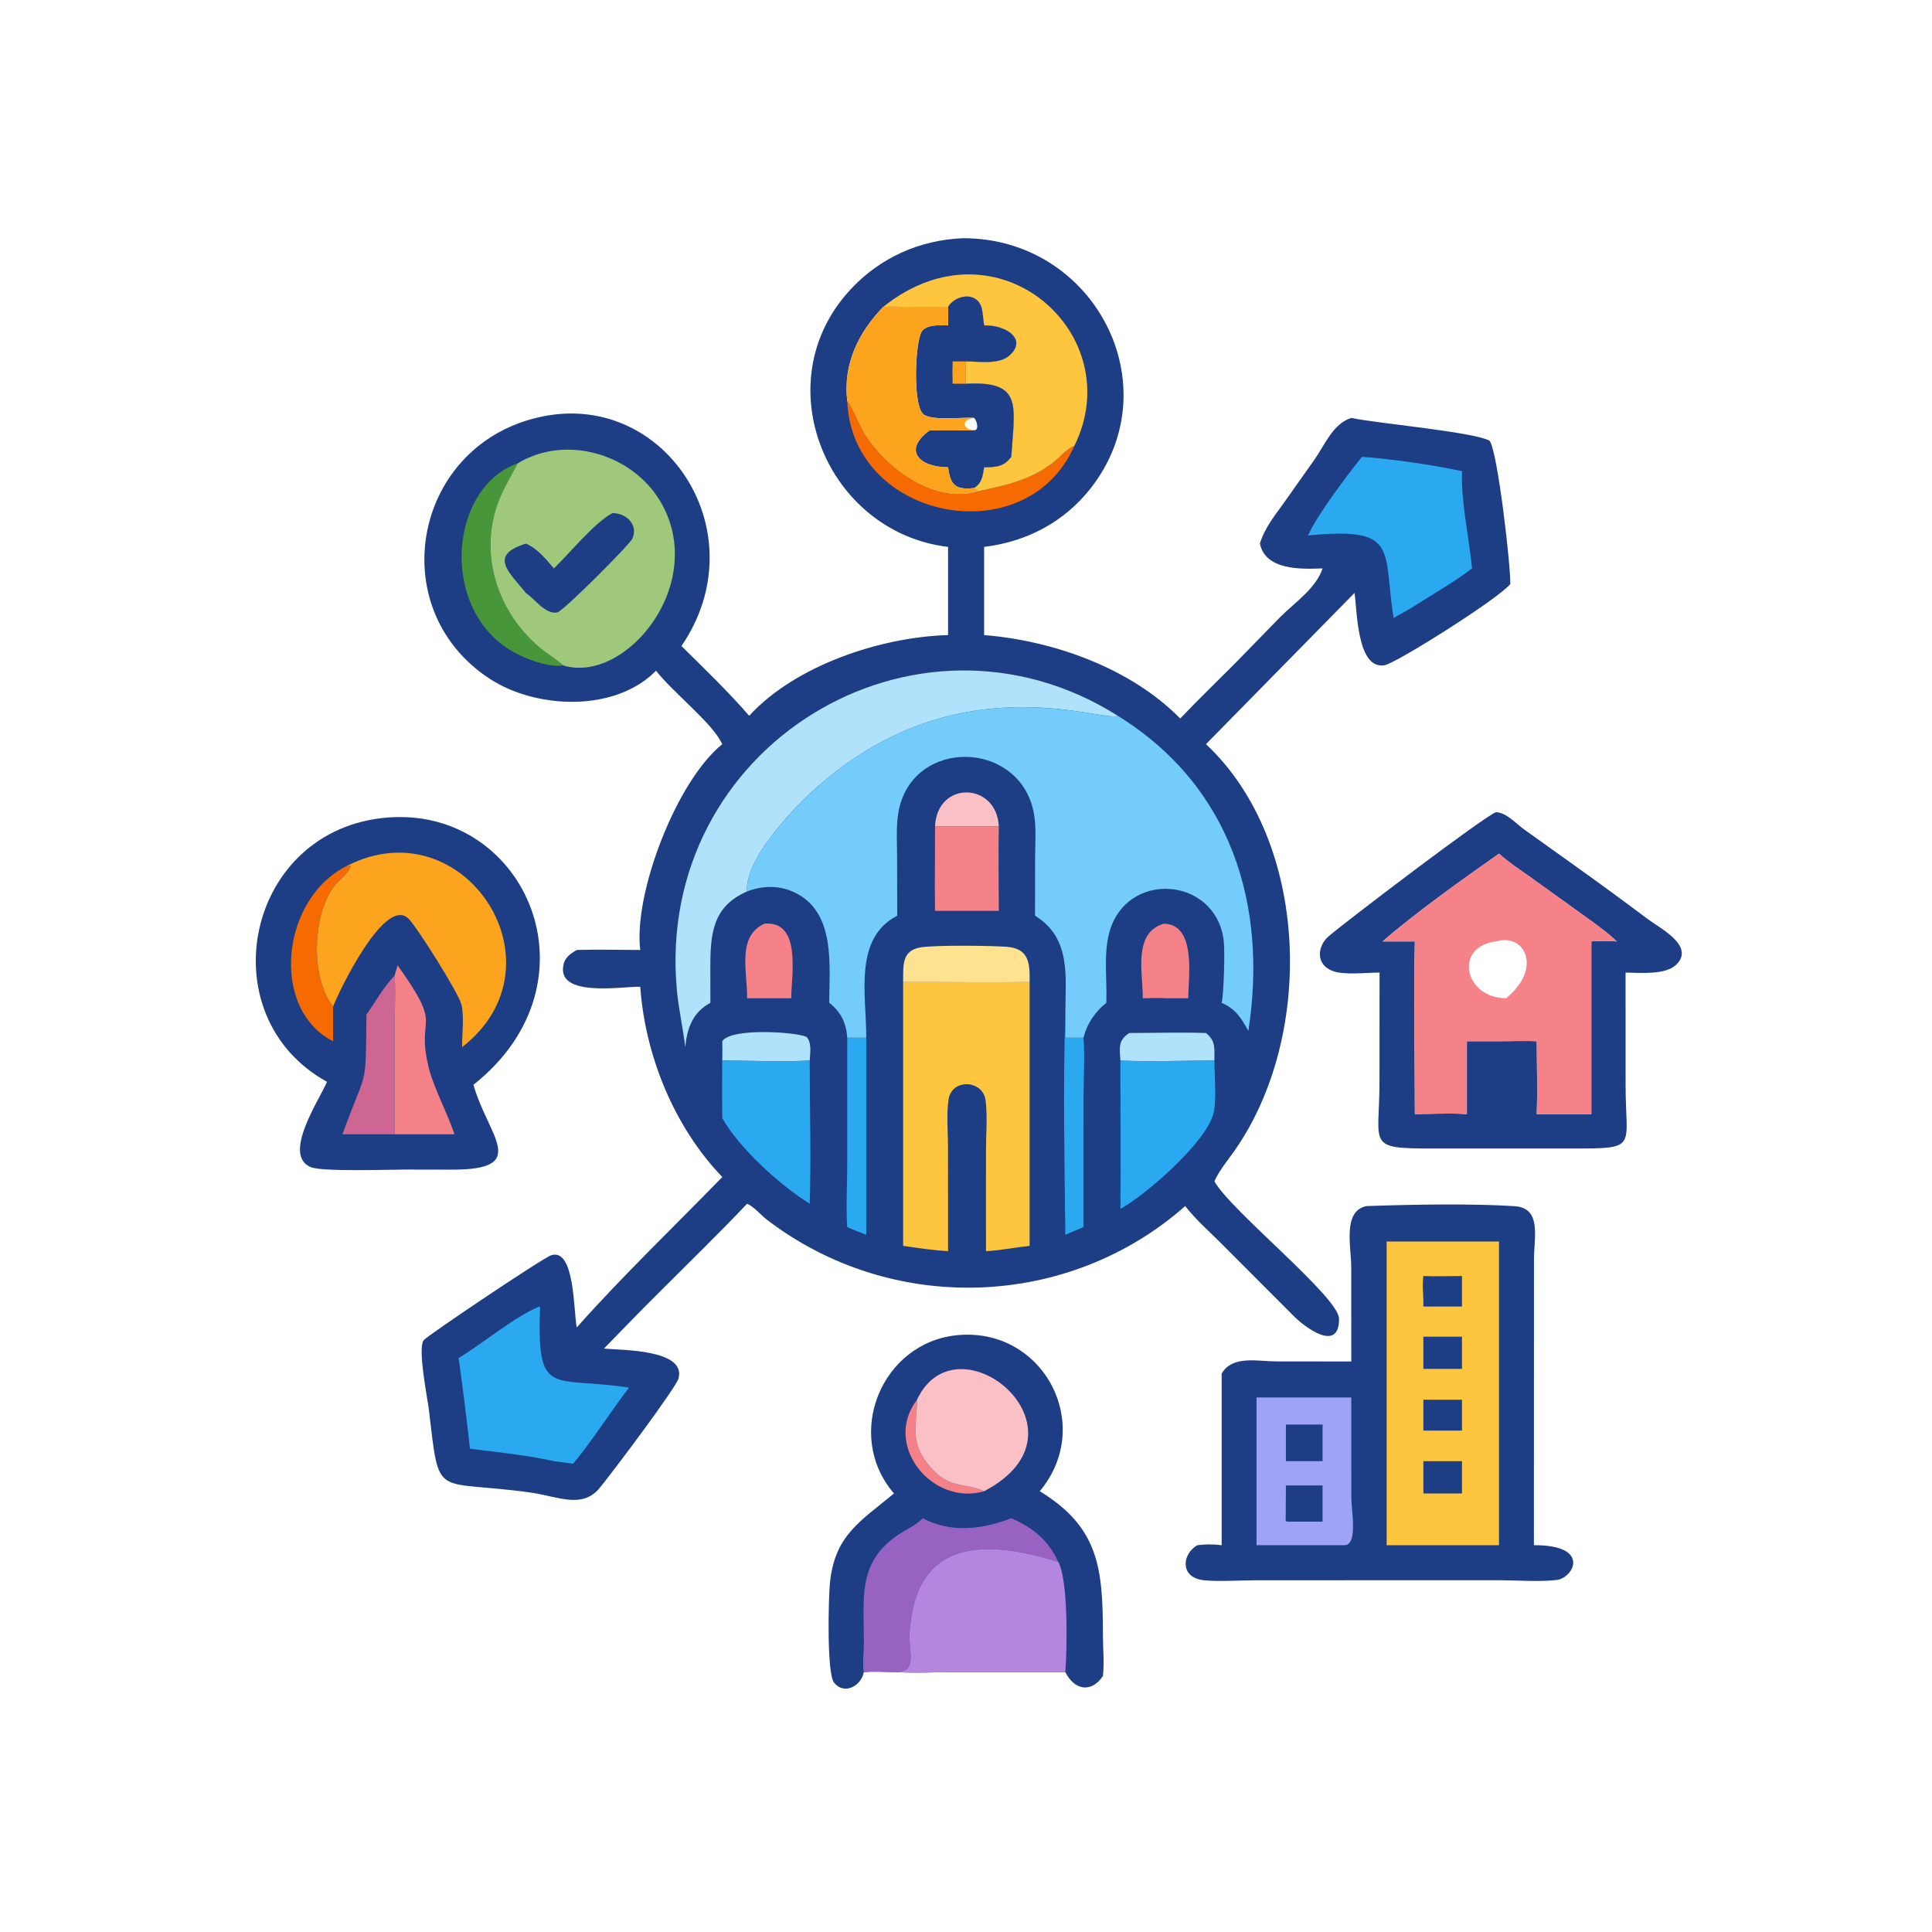 <?xml version="1.0" encoding="utf-8" ?>
<svg xmlns="http://www.w3.org/2000/svg" xmlns:xlink="http://www.w3.org/1999/xlink" width="512" height="512">
	<path fill="#1D3E84" d="M236.913 395.784C223.537 380.25 233.632 355.741 253.714 353.832C276.565 351.661 290.22 377.693 275.542 395.191C291.282 404.762 292.258 415.739 292.286 433.162C292.292 436.799 292.665 440.551 292.295 444.162C289.083 448.898 284.615 447.744 282.325 443.127L252.416 443.133C247.593 443.133 242.573 443.44 237.772 443.127C234.884 443.118 231.787 442.881 228.922 443.127C228.285 446.748 223.728 449.328 221.029 445.901C219.059 443.401 219.556 423.632 219.922 419.734C221.131 406.862 227.941 403.237 236.913 395.784Z"/>
	<path fill="#F68289" d="M243.012 370.954C243.036 378.122 240.629 382.777 247.469 389.76C252.197 394.587 255.9 392.894 260.803 395.191C247.128 399.204 233.809 383.023 243.012 370.954Z"/>
	<path fill="#9762C2" d="M267.997 402.356C273.652 404.747 277.922 408.268 280.464 413.923C261.08 407.889 242.664 407.66 241.062 432.558C240.723 437.838 243.161 442.839 237.772 443.127C234.884 443.118 231.787 442.881 228.922 443.127C228.508 440.881 228.917 438.043 228.938 435.736C229.048 423.656 226.83 413.718 238.888 406.191C240.811 404.99 242.966 404.003 244.562 402.356C252.1 406.344 260.29 405.286 267.997 402.356Z"/>
	<path fill="#FBC0C5" d="M243.012 370.954C253.715 348.05 291.263 379.224 260.803 395.191C255.9 392.894 252.197 394.587 247.469 389.76C240.629 382.777 243.036 378.122 243.012 370.954Z"/>
	<path fill="#B486E0" d="M237.772 443.127C243.161 442.839 240.723 437.838 241.062 432.558C242.664 407.66 261.08 407.889 280.464 413.923C283.117 418.793 282.814 436.87 282.325 443.127L252.416 443.133C247.593 443.133 242.573 443.44 237.772 443.127Z"/>
	<path fill="#1D3E84" d="M102.914 216.638C139.415 213.905 159.782 260.325 125.469 287.478C129.342 301.176 140.702 309.995 119.743 309.97L107.372 309.946C102.85 309.954 85.365 310.552 82.369 309.309C74.599 306.087 84.846 291.163 86.647 286.689C54.947 269.175 65.107 219.467 102.914 216.638Z"/>
	<path fill="#F66B01" d="M88.269 275.929C71.48 267.465 74.338 237.989 92.19 229.341L92.992 229.494C92.345 231.62 89.464 233.463 88.194 235.322C82.833 243.165 82.296 259.007 88.269 266.766L88.269 275.929Z"/>
	<path fill="#CE6693" d="M104.568 258.549C104.909 262.937 104.574 267.516 104.57 271.928L104.568 300.586L90.76 300.586C97.394 282.184 96.869 289.506 97.112 268.875C99.56 265.437 101.627 261.586 104.568 258.549Z"/>
	<path fill="#F68289" d="M104.568 258.549L105.382 255.84C118 273.507 110.003 268.215 113.628 282.98C114.953 288.373 118.585 294.972 120.431 300.586L104.568 300.586L104.57 271.928C104.574 267.516 104.909 262.937 104.568 258.549Z"/>
	<path fill="#FDA41E" d="M92.19 229.341C123.029 213.817 150.488 255.663 122.474 277.502C122.407 273.992 123.096 269.484 122.257 266.135C121.516 263.174 110.556 245.707 108.263 243.457C101.899 237.212 89.471 263.473 88.269 266.766C82.296 259.007 82.833 243.165 88.194 235.322C89.464 233.463 92.345 231.62 92.992 229.494L92.19 229.341Z"/>
	<path fill="#1D3E84" d="M396.444 215.24C399.14 215.287 401.853 218.326 403.913 219.812L415.887 228.371C422.899 233.362 429.846 238.44 436.729 243.608C439.803 245.916 449.276 250.681 444.269 255.602C441.324 258.495 434.617 257.752 430.791 257.746L430.802 287.625C430.807 304.27 434.309 304.364 416.731 304.366L399.136 304.354L379.545 304.366C361.959 304.367 365.577 303.624 365.578 286.72L365.592 257.746C362.121 257.721 356.183 258.515 353.039 257.274C348.651 255.543 349.056 250.726 352.13 248.102C356.889 244.04 393.165 216.451 396.444 215.24ZM397.25 226.23C387.55 233.047 375.207 241.839 366.388 249.489L374.951 249.489C374.637 264.712 374.954 280.01 374.951 295.242C379.505 295.217 384.199 294.958 388.735 295.242L388.735 275.929L398.082 275.929C401.133 275.905 404.209 275.806 407.258 275.929C407.272 282.349 407.47 288.828 407.258 295.242L421.723 295.242L421.723 249.489C424.017 249.311 426.172 249.319 428.464 249.489C425.747 246.879 422.6 244.738 419.568 242.514L405.313 232.273C402.599 230.353 399.717 228.463 397.25 226.23Z"/>
	<path fill="#F68289" d="M397.25 226.23C399.717 228.463 402.599 230.353 405.313 232.273L419.568 242.514C422.6 244.738 425.747 246.879 428.464 249.489C426.172 249.319 424.017 249.311 421.723 249.489L421.723 295.242L407.258 295.242C407.47 288.828 407.272 282.349 407.258 275.929C404.209 275.806 401.133 275.905 398.082 275.929L388.735 275.929L388.735 295.242C384.199 294.958 379.505 295.217 374.951 295.242C374.954 280.01 374.637 264.712 374.951 249.489L366.388 249.489C375.207 241.839 387.55 233.047 397.25 226.23ZM396.444 249.489C385.168 250.85 388.04 264.507 399.136 264.547C408.971 256.511 403.953 247.141 396.444 249.489Z"/>
	<path fill="#1D3E84" d="M362.099 319.625C373.492 319.214 390.107 318.904 401.39 319.649C408.631 320.127 406.532 327.911 406.52 333.75L406.501 409.495C421.7 409.396 417.046 418.207 412.518 418.713C407.766 419.243 402.478 418.796 397.671 418.781L368.438 418.777L332.398 418.792C328.852 418.794 320.906 419.284 317.965 418.6C312.737 417.386 313.398 411.773 317.294 409.495C319.549 409.208 321.496 409.214 323.752 409.495L323.752 364.019C326.563 359.104 333.314 360.778 338.118 360.782L358.104 360.805L358.094 335.89C358.081 330.371 355.746 320.953 362.099 319.625Z"/>
	<path fill="#9EA3F8" d="M335.877 370.353L358.104 370.353L358.107 396.672C358.11 400.355 359.919 409.425 356.312 409.495L332.993 409.495L332.993 370.353L335.877 370.353Z"/>
	<path fill="#1D3E84" d="M340.777 377.521L350.498 377.521L350.498 387.225L340.777 387.225L340.777 377.521Z"/>
	<path fill="#1D3E84" d="M347.807 393.659L350.498 393.659L350.498 403.255L342.245 403.255C341.692 403.272 341.238 403.331 340.72 403.107L340.777 393.659L347.807 393.659Z"/>
	<path fill="#FEC53E" d="M367.476 329.011L397.25 329.011L397.25 409.495L367.476 409.495L367.476 329.011Z"/>
	<path fill="#1D3E84" d="M377.208 370.954L387.438 370.954L387.438 379.125L377.208 379.125L377.208 370.954Z"/>
	<path fill="#1D3E84" d="M377.208 338.162C380.599 338.293 384.041 338.166 387.438 338.162L387.438 346.249L377.208 346.249C377.295 343.602 376.846 340.763 377.208 338.162Z"/>
	<path fill="#1D3E84" d="M377.208 354.234L387.438 354.234L387.438 362.769L377.208 362.769L377.208 354.234Z"/>
	<path fill="#1D3E84" d="M377.208 387.225L387.438 387.225L387.438 395.784L377.208 395.784L377.208 387.225Z"/>
	<path fill="#1D3E84" d="M255.175 63.127C290.042 63.058 310.393 102.213 289.008 129.44C281.975 138.393 272.039 143.572 260.803 144.935L260.803 168.304C279.064 169.755 299.627 177.017 312.769 190.413C317.524 185.417 322.502 180.62 327.366 175.731L339.196 163.602C343.09 159.684 348.714 155.994 350.498 150.636C344.47 150.868 335.373 151.073 333.885 144.059C335.149 139.861 337.859 136.608 340.372 133.076L348.34 121.816C351.112 117.875 353.227 112.294 358.104 110.76C365.424 112.265 390.275 114.43 394.754 116.78C396.917 119.702 400.348 149.884 400.248 154.783C396.872 158.862 369.983 175.75 366.964 176.285C359.532 177.601 359.671 161.551 358.956 157.142L319.597 197.206C347.258 223.162 348.418 274.805 327.078 305.067C325.237 307.678 323.155 310.12 321.83 313.054C326.175 320.898 354.815 343.698 354.86 349.481C354.931 358.635 345.755 351.736 342.748 348.666L323.08 328.964C320.011 325.944 316.741 323.029 314.089 319.625C283.03 347.018 236.376 348.556 203.288 323.275C201.516 321.922 200.03 319.959 197.995 318.995C190.747 326.662 182.454 334.705 174.962 342.214C169.927 347.203 165.001 352.306 160.06 357.388C164.496 357.83 181.918 357.53 179.807 365.321C179.144 367.769 162.671 389.723 158.929 394.309C154.321 399.956 147.739 396.567 140.944 395.595C114.734 391.842 116.572 398.054 113.649 373.54C113.289 370.518 110.655 357.609 112.249 355.195C112.917 354.183 143.97 333.27 146.128 332.632C152.295 330.81 151.967 347.026 152.839 351.791C165.139 337.973 178.525 325.177 191.415 311.924C178.658 298.631 170.975 279.785 169.674 261.495C165.067 261.369 146.963 264.564 149.408 255.34C149.88 253.56 151.367 252.655 152.839 251.75C158.425 251.567 164.081 251.749 169.674 251.75C167.833 236.967 179.192 207.034 191.415 197.206L190.865 196.214C188.114 191.176 178.128 183.223 173.854 177.753C162.942 188.851 142.067 187.874 129.855 179.932C100.945 161.13 109.69 116.989 144.15 110.293C176.829 103.943 200.907 141.537 180.59 171.201C186.639 177.179 192.963 183.267 198.543 189.684C210.914 176.207 233.632 168.787 251.247 168.304L251.247 144.935C219.191 141.119 202.499 101.46 225.338 76.772C233.189 68.285 243.69 63.603 255.175 63.127ZM251.247 81.31C245.573 81.766 239.78 81.126 234.078 81.31C227.403 88.216 223.42 96.53 224.523 106.213C226.568 109.056 227.55 112.491 229.451 115.419C235.256 124.363 247.973 133.736 259.356 130.167C258.926 129.947 258.528 129.616 258.133 129.335C260.262 127.971 260.409 126.186 260.803 123.845C263.87 123.772 266.004 123.789 267.997 121.057C268.932 107.224 271.04 100.925 255.975 101.691L255.975 95.773C259.343 95.776 264.604 96.646 267.346 94.346C272.468 90.049 266.726 86.084 260.803 86.236C260.589 84.902 260.501 83.545 260.281 82.211C259.457 77.232 253.496 77.804 251.247 81.31Z"/>
	<path fill="#FBC0C5" d="M247.792 219.014C248.336 206.734 264.175 207.267 264.693 219.014L247.792 219.014Z"/>
	<path fill="#B0E3FB" d="M191.415 275.929C193.632 272.374 210.618 273.425 213.704 274.76C215.192 276.233 214.682 279.161 214.582 281.071C206.92 281.41 199.094 281.074 191.415 281.071C191.48 279.356 191.444 277.645 191.415 275.929Z"/>
	<path fill="#B0E3FB" d="M299.281 273.755C306.035 273.749 312.851 273.544 319.597 273.755C322.288 275.919 321.789 277.951 321.83 281.071C313.554 281.067 305.182 281.393 296.919 281.071C296.717 277.706 296.233 275.698 299.281 273.755Z"/>
	<path fill="#F68289" d="M202.581 244.785L202.871 244.766C212.477 244.215 209.705 258.692 209.679 264.547L205.812 264.547L197.995 264.547C198.054 257.281 195.244 248.204 202.581 244.785Z"/>
	<path fill="#F68289" d="M308.436 244.785C317.132 244.988 314.916 258.939 314.899 264.547L309.473 264.547C307.253 264.434 305.072 264.469 302.853 264.547C302.904 257.918 300.157 247.224 308.436 244.785Z"/>
	<path fill="#2BA9F0" d="M282.325 327.215C282.125 308.314 281.684 287.724 282.325 268.875C282.445 270.923 282.397 272.941 282.325 274.991L287.132 274.991C287.538 280.224 287.149 285.826 287.147 291.096L287.132 325.184L282.325 327.215Z"/>
	<path fill="#2BA9F0" d="M224.523 274.991L229.573 274.991L229.573 327.215C227.849 326.606 226.188 325.942 224.523 325.184C224.174 319.81 224.52 314.211 224.521 308.813L224.523 274.991Z"/>
	<path fill="#FEE290" d="M239.336 260.255C239.398 256.012 238.858 251.882 243.998 251.059C247.973 250.422 262.431 250.599 266.716 250.905C272.666 251.33 272.956 255.179 272.854 260.255C261.685 260.39 250.506 260.225 239.336 260.255Z"/>
	<path fill="#F66B01" d="M224.523 106.213C226.568 109.056 227.55 112.491 229.451 115.419C235.256 124.363 247.973 133.736 259.356 130.167C266.597 128.61 273.09 127.239 279.1 122.586C280.925 121.173 282.591 119 284.732 118.132C272.089 146.948 225.67 137.866 224.523 106.213Z"/>
	<path fill="#F68289" d="M247.792 219.014L264.693 219.014C264.541 226.458 264.692 233.936 264.693 241.384L247.792 241.384C247.67 233.935 247.818 226.465 247.792 219.014Z"/>
	<path fill="#479639" d="M149.298 176.355C145.864 176.898 140.907 175.143 137.84 173.704C116.079 163.494 118.462 129.331 137.211 122.786C135.746 125.586 134.07 128.337 132.794 131.227C126.477 145.526 131.262 161.79 143.118 171.675C145.098 173.326 147.373 174.664 149.298 176.355Z"/>
	<path fill="#2BA9F0" d="M191.415 275.929C191.444 277.645 191.48 279.356 191.415 281.071C199.094 281.074 206.92 281.41 214.582 281.071C214.579 293.676 214.983 306.404 214.582 318.995C206.718 314.123 196.023 304.412 191.415 296.339C191.296 289.54 191.408 282.73 191.415 275.929Z"/>
	<path fill="#2BA9F0" d="M296.919 281.071C305.182 281.393 313.554 281.067 321.83 281.071C321.814 285.049 322.548 292 321.429 295.593C319.038 303.27 303.43 316.84 296.919 320.362C297.067 307.271 296.887 294.164 296.919 281.071Z"/>
	<path fill="#2BA9F0" d="M142.909 346.249L143.115 346.266C142.264 370.699 146.008 364.592 166.698 367.73C161.638 374.337 157.214 381.486 151.889 387.892L146.784 387.225C139.523 385.613 131.921 384.854 124.54 383.929C123.672 375.907 122.661 367.877 121.532 359.888C128.202 355.855 136.213 349.048 142.909 346.249Z"/>
	<path fill="#2BA9F0" d="M360.941 121.057C369.634 121.73 378.895 123.084 387.438 124.859C387.185 133.366 389.296 142.153 390.106 150.636C384.958 154.552 379.074 157.853 373.619 161.347C372.205 162.187 370.754 162.962 369.311 163.752C366.433 145.544 370.918 139.526 346.646 141.915C346.675 141.849 346.704 141.783 346.733 141.718L346.885 141.394C349.163 136.427 357.159 125.662 360.941 121.057Z"/>
	<path fill="#FEC53E" d="M234.078 81.31C264.186 57.181 299.355 88.504 284.732 118.132C282.591 119 280.925 121.173 279.1 122.586C273.09 127.239 266.597 128.61 259.356 130.167C258.926 129.947 258.528 129.616 258.133 129.335C260.262 127.971 260.409 126.186 260.803 123.845C263.87 123.772 266.004 123.789 267.997 121.057C268.932 107.224 271.04 100.925 255.975 101.691L255.975 95.773C259.343 95.776 264.604 96.646 267.346 94.346C272.468 90.049 266.726 86.084 260.803 86.236C260.589 84.902 260.501 83.545 260.281 82.211C259.457 77.232 253.496 77.804 251.247 81.31C245.573 81.766 239.78 81.126 234.078 81.31Z"/>
	<path fill="#1D3E84" d="M251.247 81.31C253.496 77.804 259.457 77.232 260.281 82.211C260.501 83.545 260.589 84.902 260.803 86.236C266.726 86.084 272.468 90.049 267.346 94.346C264.604 96.646 259.343 95.776 255.975 95.773L255.975 101.691C271.04 100.925 268.932 107.224 267.997 121.057C266.004 123.789 263.87 123.772 260.803 123.845C260.409 126.186 260.262 127.971 258.133 129.335C258.528 129.616 258.926 129.947 259.356 130.167C247.973 133.736 235.256 124.363 229.451 115.419C227.55 112.491 226.568 109.056 224.523 106.213C223.42 96.53 227.403 88.216 234.078 81.31C239.78 81.126 245.573 81.766 251.247 81.31ZM234.078 81.31C227.403 88.216 223.42 96.53 224.523 106.213C226.568 109.056 227.55 112.491 229.451 115.419C235.256 124.363 247.973 133.736 259.356 130.167C258.926 129.947 258.528 129.616 258.133 129.335C253.187 129.884 251.88 128.594 251.247 123.845C243.399 123.788 239.229 119.219 246.388 114.027C250.301 114.104 254.22 114.046 258.133 114.027C259.606 114.105 258.852 111.332 258.133 110.76C255.244 110.471 246.391 111.71 244.506 109.584C241.771 106.498 242.583 89.462 244.467 87.566C246.128 85.895 249.116 86.205 251.247 86.236C251.334 84.601 251.268 82.947 251.247 81.31C245.573 81.766 239.78 81.126 234.078 81.31Z"/>
	<path fill="#FDA41E" d="M252.455 95.773L255.975 95.773L255.975 101.691L252.455 101.691C252.388 99.712 252.395 97.753 252.455 95.773Z"/>
	<path fill="#FDA41E" d="M234.078 81.31C239.78 81.126 245.573 81.766 251.247 81.31C251.268 82.947 251.334 84.601 251.247 86.236C249.116 86.205 246.128 85.895 244.467 87.566C242.583 89.462 241.771 106.498 244.506 109.584C246.391 111.71 255.244 110.471 258.133 110.76C258.852 111.332 259.606 114.105 258.133 114.027C254.22 114.046 250.301 114.104 246.388 114.027C239.229 119.219 243.399 123.788 251.247 123.845C251.88 128.594 253.187 129.884 258.133 129.335C258.528 129.616 258.926 129.947 259.356 130.167C247.973 133.736 235.256 124.363 229.451 115.419C227.55 112.491 226.568 109.056 224.523 106.213C223.42 96.53 227.403 88.216 234.078 81.31ZM258.133 110.76C254.716 111.209 254.975 113.689 258.133 114.027C259.606 114.105 258.852 111.332 258.133 110.76Z"/>
	<path fill="#FEC53E" d="M239.336 260.255C250.506 260.225 261.685 260.39 272.854 260.255L272.854 330.166C268.984 330.574 265.189 331.376 261.294 331.569L261.301 304.607C261.303 300.425 261.729 295.724 261.184 291.599C260.459 286.119 252.293 285.811 251.401 291.26C250.75 295.242 251.23 299.912 251.231 303.979L251.247 331.569C247.253 331.34 243.291 330.742 239.336 330.166L239.336 260.255Z"/>
	<path fill="#B0E3FB" d="M181.595 277.502C181.003 272.436 179.842 267.445 179.374 262.366C173.443 197.987 242.38 155.784 296.227 189.684C292.443 191.696 253.057 174.919 215.017 209.945C209.522 215.004 197.234 228.131 197.995 236.239C188.91 240.177 188.219 247.316 188.248 256.506L188.256 265.759C183.576 268.312 182.132 272.323 181.595 277.502Z"/>
	<path fill="#9FC87B" d="M137.211 122.786C149.897 115.09 167.428 120.241 174.928 132.766C187.887 154.406 165.963 181.38 149.298 176.355C147.373 174.664 145.098 173.326 143.118 171.675C131.262 161.79 126.477 145.526 132.794 131.227C134.07 128.337 135.746 125.586 137.211 122.786Z"/>
	<path fill="#1D3E84" d="M162.294 135.987C165.944 135.928 169.203 139.058 167.599 142.733C166.922 144.284 149.35 161.914 147.687 162.298C144.759 162.974 141.756 158.853 139.659 157.352L139.363 157.142C135.136 151.809 129.21 147.216 139.363 144.059C142.403 145.339 144.707 148.195 146.784 150.636C150.873 146.724 157.622 138.42 162.294 135.987Z"/>
	<path fill="#73CCFA" d="M197.995 236.239C197.234 228.131 209.522 215.004 215.017 209.945C253.057 174.919 292.443 191.696 296.227 189.684C326.322 208.341 335.962 239.866 330.839 273.193C328.88 269.737 327.546 267.459 323.752 265.759C324.322 263.516 324.653 251.976 324.284 249.142C322.059 232.076 298.022 230.538 293.866 247.578C292.457 253.358 293.408 259.84 293.19 265.759C290.2 268.149 288.087 271.255 287.132 274.991L282.325 274.991C282.397 272.941 282.445 270.923 282.325 268.875C282.336 258.896 284.005 248.658 274.296 242.679L274.317 227.199C274.323 222.941 274.761 218.269 273.684 214.125C269.068 196.356 242.865 195.856 238.386 213.862C237.349 218.032 237.738 222.634 237.745 226.908L237.772 242.679C226.135 248.661 229.594 263.768 229.573 274.991L224.523 274.991C224.294 271.155 222.855 268.152 219.751 265.759C219.793 255.599 221.515 241.426 210.254 236.362C206.292 234.581 202.002 234.696 197.995 236.239Z"/>
</svg>
